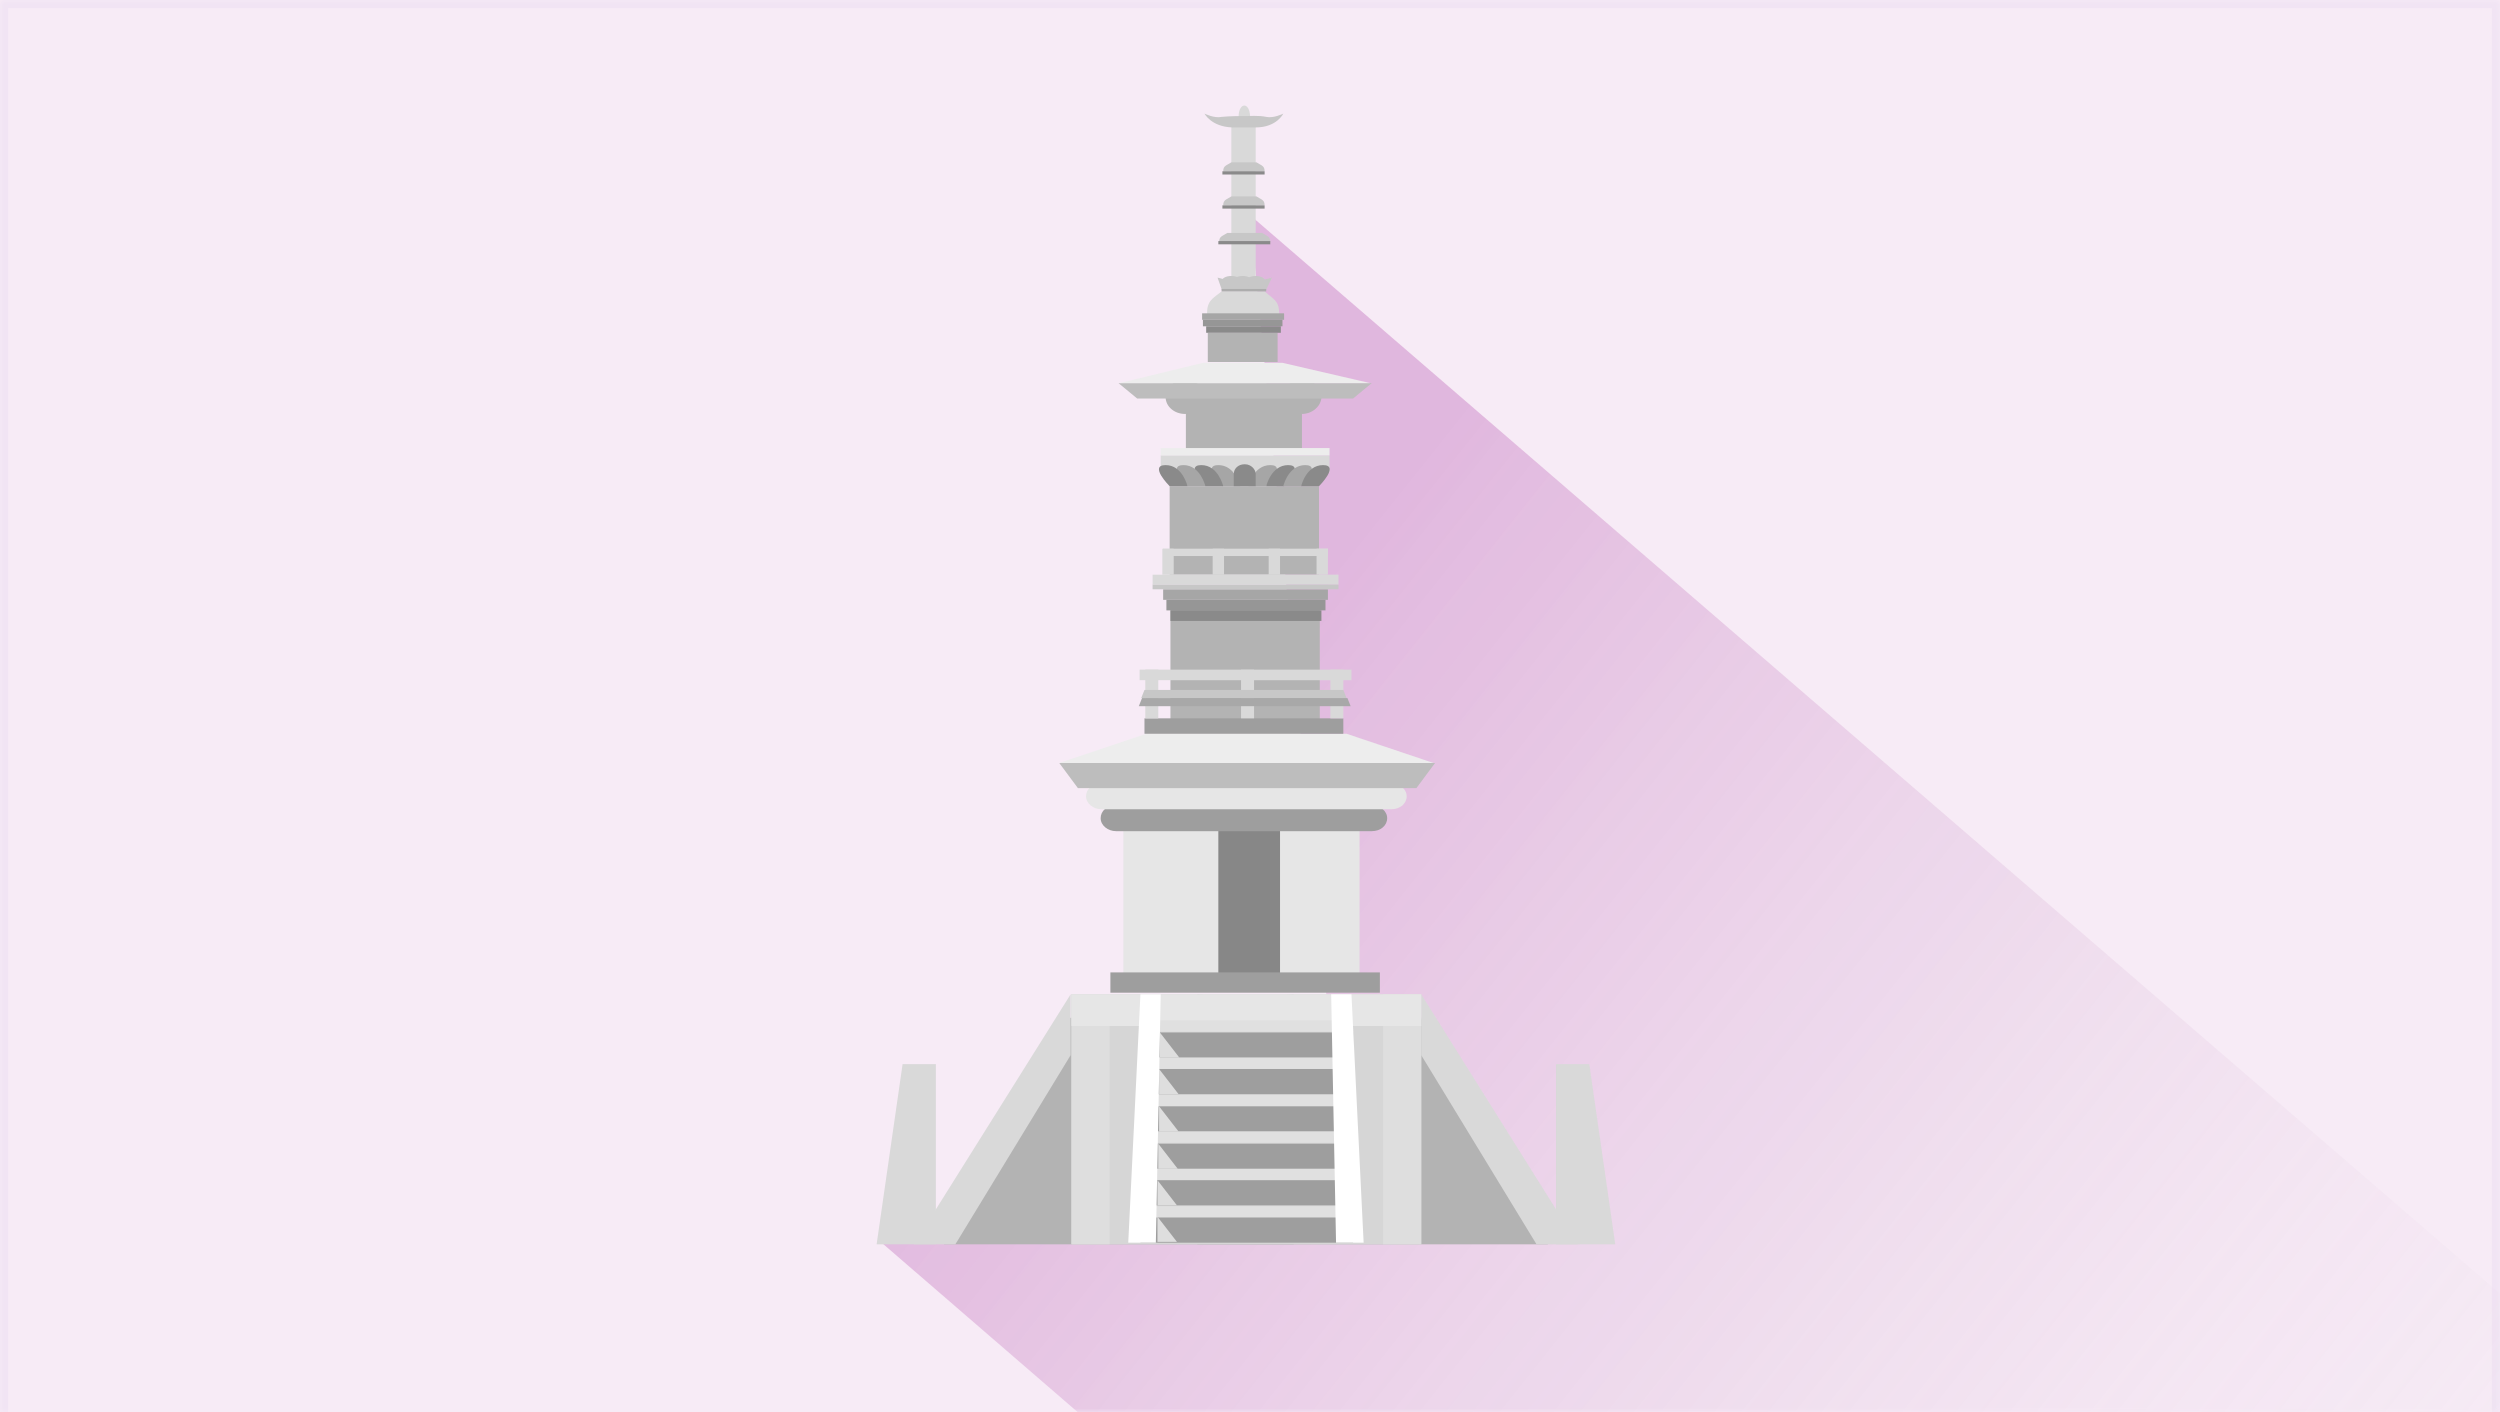 <?xml version="1.0" encoding="UTF-8"?>
<svg xmlns="http://www.w3.org/2000/svg" xmlns:xlink="http://www.w3.org/1999/xlink" version="1.1" viewBox="0 0 308 174">
  <!-- Generator: Adobe Illustrator 29.2.1, SVG Export Plug-In . SVG Version: 2.1.0 Build 116)  -->
  <defs>
    <style>
      .st0 {
        mask: url(#mask);
      }

      .st1 {
        fill: #e0e0e0;
      }

      .st2 {
        fill: #d6d6d6;
      }

      .st3 {
        fill: #f1e4f4;
      }

      .st4 {
        fill: #bdbdbd;
      }

      .st5 {
        fill: #f7ebf6;
      }

      .st6 {
        fill: #e6e6e6;
      }

      .st7 {
        fill: #d9d9d9;
      }

      .st8 {
        fill: #969696;
      }

      .st9 {
        fill: url(#linear-gradient);
      }

      .st10 {
        isolation: isolate;
      }

      .st11 {
        mask: url(#mask-2);
      }

      .st12 {
        mask: url(#mask-1);
      }

      .st13 {
        fill: #dedede;
      }

      .st14 {
        mix-blend-mode: multiply;
      }

      .st15 {
        fill: #c7c7c7;
      }

      .st16 {
        fill: #a6a6a6;
      }

      .st17 {
        fill: #fff;
      }

      .st18 {
        fill: #878787;
      }

      .st19 {
        fill: #8a8a8a;
      }

      .st20 {
        fill: #b3b3b3;
      }

      .st21 {
        fill: #f0ecf9;
      }

      .st22 {
        fill: #9e9e9e;
      }

      .st23 {
        fill: #a8a8a8;
      }

      .st24 {
        fill: #ededed;
      }

      .st25 {
        fill: #adadad;
      }
    </style>
    <mask id="mask" x="-1" y="-1" width="310" height="175" maskUnits="userSpaceOnUse">
      <g id="path-1-inside-1_4218_73209">
        <path class="st17" d="M0,0h308v174H0V0Z"/>
      </g>
    </mask>
    <mask id="mask-1" x="-1" y="-1" width="310" height="175" maskUnits="userSpaceOnUse">
      <g id="path-3-inside-2_4218_73209">
        <path class="st17" d="M0,0h308v174H0V0Z"/>
      </g>
    </mask>
    <mask id="mask-2" x="0" y="0" width="329" height="267.5" maskUnits="userSpaceOnUse">
      <g id="mask0_4218_73302">
        <path class="st21" d="M0,0h308v174H0V0Z"/>
      </g>
    </mask>
    <linearGradient id="linear-gradient" x1="140.2" y1="72.7" x2="294.8" y2="-50.6" gradientTransform="translate(0 174) scale(1 -1)" gradientUnits="userSpaceOnUse">
      <stop offset="0" stop-color="#ae3fa6" stop-opacity=".3"/>
      <stop offset="1" stop-color="#d9d9d9" stop-opacity="0"/>
    </linearGradient>
  </defs>
  <g class="st10">
    <g id="Layer_1">
      <path class="st5" d="M0,0h308v174H0V0Z"/>
      <g class="st0">
        <path class="st3" d="M0,0v-1h-1V0H0ZM308,0h1v-1h-1V0ZM0,1h308V-1H0V1ZM307,0v174h2V0h-2ZM1,174V0H-1v174H1Z"/>
      </g>
      <g id="mask0_4218_73209">
        <path class="st5" d="M0,0h308v174H0V0Z"/>
        <g class="st12">
          <path class="st3" d="M0,0v-1h-1V0H0ZM308,0h1v-1h-1V0ZM0,1h308V-1H0V1ZM307,0v174h2V0h-2ZM1,174V0H-1v174H1Z"/>
        </g>
      </g>
      <g class="st11">
        <g>
          <path class="st9" d="M108.5,153l55-29.5-9.5-97,175,151-88,90-132.5-114.5Z"/>
          <path class="st7" d="M154.7,14.6h-3v19.8h3V14.6Z"/>
          <path class="st15" d="M150.1,29.8h6.4c0-.7-.4-.7-1-1.1h-4.3c-.6.4-1,.4-1,1.1h0Z"/>
          <path class="st15" d="M150.6,25.3h5.2c0-.7-.4-.7-1-1.1h-3.1c-.6.4-1,.4-1,1.1Z"/>
          <path class="st15" d="M150.6,21.1h5.2c0-.7-.4-.7-1-1.1h-3.1c-.6.4-1,.4-1,1.1Z"/>
          <path class="st7" d="M154,14.3c0,.7-.3,1.3-.7,1.3s-.7-.6-.7-1.3.3-1.3.7-1.3.7.6.7,1.3Z"/>
          <path class="st15" d="M154.7,15.7c2.6,0,3.4-1.7,3.4-1.7,0,0-1.2.6-2.1.4-.9-.2-2.3-.1-2.3-.1h-.9s-1.3,0-2.3.1c-.9.2-2.1-.4-2.1-.4,0,0,.8,1.6,3.4,1.7h2.9,0Z"/>
          <path class="st20" d="M162.6,74h-18.4v14.6h18.4v-14.6Z"/>
          <path class="st16" d="M163.6,72.6h-20.3v1.3h20.3v-1.3Z"/>
          <path class="st8" d="M163.3,73.9h-19.6v1.3h19.6v-1.3Z"/>
          <path class="st19" d="M162.8,75.2h-18.6v1.3h18.6v-1.3Z"/>
          <path class="st20" d="M162.5,59.9h-18.4v10.9h18.4v-10.9Z"/>
          <path class="st20" d="M160.4,49h-14.3v6.4h14.3v-6.4Z"/>
          <path class="st20" d="M157.4,41h-8.6v3.6h8.6v-3.6Z"/>
          <path class="st15" d="M155.9,35.9h-5.3l-.6-1.7,1.9.5h2.9l1.9-.5-.8,1.7Z"/>
          <path class="st7" d="M163.8,56.1h-20.8v2.1h20.8v-2.1Z"/>
          <path class="st24" d="M163.8,55.2h-20.8v.9h20.8v-.9Z"/>
          <path class="st15" d="M164.9,72h-22.9v.6h22.9v-.6Z"/>
          <path class="st7" d="M164.9,70.8h-22.9v1.2h22.9v-1.2Z"/>
          <path class="st20" d="M147.5,153.3h43.2l-15.6-27.9-27.6-2.9v30.8Z"/>
          <path class="st7" d="M175.1,122.5l19.3,30.8h-5.1s-14.2-23.3-14.2-23.3v-7.5Z"/>
          <path class="st7" d="M191.7,153.3h7.3l-3.2-22.2h-4.1v22.2Z"/>
          <path class="st20" d="M159.5,153.3h-43.2l15.5-27.9,27.6-2.9v30.8Z"/>
          <path class="st2" d="M175.1,122.5h-43.1v30.8h43.1v-30.8Z"/>
          <path class="st13" d="M136.7,122.5h-4.7v30.8h4.7v-30.8Z"/>
          <path class="st6" d="M151.2,102h-12.8v20h12.8v-20Z"/>
          <path class="st6" d="M167.5,102h-11.7v20h11.7v-20Z"/>
          <path class="st18" d="M157.7,102.1h-7.6v20h7.6v-20Z"/>
          <path class="st13" d="M175.1,122.5h-4.7v30.8h4.7v-30.8Z"/>
          <path class="st20" d="M148.4,48.9c0,1.1-1.1,2.1-2.4,2.1s-2.4-.9-2.4-2.1,1.1-2.1,2.4-2.1,2.4.9,2.4,2.1Z"/>
          <path class="st20" d="M162.8,48.9c0,1.1-1.1,2.1-2.4,2.1s-2.4-.9-2.4-2.1,1.1-2.1,2.4-2.1,2.4.9,2.4,2.1Z"/>
          <path class="st6" d="M175.1,122.5h-43.1v3.9h43.1v-3.9Z"/>
          <path class="st22" d="M170,119.8h-33.2v2.5h33.2v-2.5Z"/>
          <path class="st7" d="M131.9,122.5l-19.3,30.8h5.1s14.2-23.3,14.2-23.3v-7.5Z"/>
          <path class="st7" d="M115.3,153.3h-7.3l3.2-22.2h4.1v22.2Z"/>
          <path class="st1" d="M164.8,125.7h-22.4v1.4h22.4v-1.4Z"/>
          <path class="st22" d="M166.7,127.2h-26.2v3.1h26.2v-3.1Z"/>
          <path class="st1" d="M164.8,130.3h-22.4v1.4h22.4v-1.4Z"/>
          <path class="st22" d="M166.7,131.7h-26.2v3.1h26.2v-3.1Z"/>
          <path class="st1" d="M164.8,134.9h-22.4v1.4h22.4v-1.4Z"/>
          <path class="st22" d="M166.7,136.3h-26.2v3.1h26.2v-3.1Z"/>
          <path class="st1" d="M164.8,139.4h-22.4v1.4h22.4v-1.4Z"/>
          <path class="st22" d="M166.7,140.9h-26.2v3.1h26.2v-3.1Z"/>
          <path class="st1" d="M164.8,144h-22.4v1.4h22.4v-1.4Z"/>
          <path class="st22" d="M166.7,145.4h-26.2v3.1h26.2v-3.1Z"/>
          <path class="st1" d="M164.8,148.6h-22.4v1.4h22.4v-1.4Z"/>
          <path class="st22" d="M166.7,150h-26.2v3.1h26.2v-3.1Z"/>
          <g class="st14">
            <path class="st13" d="M142.9,127.2l2.4,3.1h-2.4v-3.1Z"/>
          </g>
          <g class="st14">
            <path class="st13" d="M142.8,131.7l2.4,3.1h-2.4v-3.1Z"/>
          </g>
          <g class="st14">
            <path class="st13" d="M142.8,136.3l2.4,3.1h-2.4v-3.1Z"/>
          </g>
          <g class="st14">
            <path class="st13" d="M142.7,140.9l2.4,3.1h-2.4v-3.1Z"/>
          </g>
          <g class="st14">
            <path class="st13" d="M142.6,145.4l2.4,3.1h-2.4v-3.1Z"/>
          </g>
          <g class="st14">
            <path class="st13" d="M142.6,149.9l2.4,3.1h-2.4v-3.1Z"/>
          </g>
          <path class="st17" d="M164.5,153.1h3.5l-1.5-30.6h-2.5l.6,30.6Z"/>
          <path class="st17" d="M142.5,153.1h-3.5l1.5-30.6h2.5l-.6,30.6Z"/>
          <path class="st22" d="M170.9,100.8c0,.9-.8,1.6-1.9,1.6h-31.5c-1,0-1.9-.7-1.9-1.6s.8-1.6,1.9-1.6h31.5c1,0,1.9.7,1.9,1.6Z"/>
          <path class="st6" d="M173.3,98.1c0,.9-.8,1.6-1.9,1.6h-35.7c-1,0-1.9-.7-1.9-1.6s.8-1.6,1.9-1.6h35.7c1,0,1.9.7,1.9,1.6Z"/>
          <path class="st4" d="M174.4,97.1h-41.6l-2.3-3.1h46.3l-2.3,3.1Z"/>
          <path class="st24" d="M153.5,94h23.1l-10.7-3.6h-24.7l-10.7,3.6h23.1-.2Z"/>
          <path class="st4" d="M166.6,49.1h-26.5l-2.3-1.9h31.2l-2.3,1.9Z"/>
          <path class="st24" d="M160.7,47.2h8.1l-10.8-2.5h-9.8l-10.3,2.5h23.1-.2Z"/>
          <path class="st22" d="M165.5,88.5h-24.5v1.9h24.5v-1.9Z"/>
          <path class="st7" d="M166.5,82.5h-26.1v1.3h26.1v-1.3Z"/>
          <path class="st7" d="M142.7,82.5h-1.6v6h1.6v-6Z"/>
          <path class="st7" d="M165.5,82.5h-1.6v6h1.6v-6Z"/>
          <path class="st7" d="M154.5,82.5h-1.6v6h1.6v-6Z"/>
          <path class="st7" d="M163.6,67.6h-20.3v.9h20.3v-.9Z"/>
          <path class="st7" d="M144.6,67.6h-1.4v3.2h1.4v-3.2Z"/>
          <path class="st7" d="M163.6,67.6h-1.4v3.2h1.4v-3.2Z"/>
          <path class="st7" d="M150.8,67.6h-1.4v3.2h1.4v-3.2Z"/>
          <path class="st7" d="M157.7,67.6h-1.4v3.2h1.4v-3.2Z"/>
          <path class="st7" d="M148.8,38.7h8.8c0-1.7-.7-1.8-1.8-2.8h-5.3c-1.1.9-1.8,1.1-1.8,2.8h0Z"/>
          <path class="st15" d="M165.6,85h-24.6l-.4,1h25.3l-.4-1Z"/>
          <path class="st23" d="M140.7,86l-.4,1h26.1l-.4-1h-25.3Z"/>
          <path class="st16" d="M150.6,59.9s-2.6-2.6-.5-2.6,2.7,2.6,2.7,2.6h-2.2Z"/>
          <path class="st19" d="M148.5,59.9s-2.6-2.6-.5-2.6,2.7,2.6,2.7,2.6h-2.2Z"/>
          <path class="st16" d="M146.3,59.9s-2.6-2.6-.5-2.6,2.7,2.6,2.7,2.6h-2.2,0Z"/>
          <path class="st19" d="M144.1,59.9s-2.6-2.6-.5-2.6,2.7,2.6,2.7,2.6h-2.2Z"/>
          <path class="st16" d="M156,59.9s2.6-2.6.5-2.6-2.7,2.6-2.7,2.6h2.2Z"/>
          <path class="st19" d="M158.2,59.9s2.6-2.6.5-2.6-2.7,2.6-2.7,2.6h2.2Z"/>
          <path class="st16" d="M160.3,59.9s2.6-2.6.5-2.6-2.7,2.6-2.7,2.6h2.2Z"/>
          <path class="st19" d="M162.5,59.9s2.6-2.6.5-2.6-2.7,2.6-2.7,2.6h2.2Z"/>
          <path class="st19" d="M153.3,57.2c-.7,0-1.3.5-1.3,1.2v1.5h2.7v-1.5c0-.6-.6-1.2-1.3-1.2Z"/>
          <path class="st16" d="M158.2,38.6h-10.1v.8h10.1v-.8Z"/>
          <path class="st8" d="M158,39.4h-9.8v.8h9.8v-.8Z"/>
          <path class="st19" d="M157.8,40.2h-9.2v.8h9.2v-.8Z"/>
          <path class="st15" d="M152.9,34.7c0,.4-.5.7-1.2.7s-1.2-.3-1.2-.7.5-.7,1.2-.7,1.2.3,1.2.7Z"/>
          <path class="st15" d="M154.3,34.7c0,.4-.5.7-1.2.7s-1.2-.3-1.2-.7.5-.7,1.2-.7,1.2.3,1.2.7Z"/>
          <path class="st15" d="M155.9,34.7c0,.4-.5.7-1.2.7s-1.2-.3-1.2-.7.5-.7,1.2-.7,1.2.3,1.2.7Z"/>
          <path class="st25" d="M156,35.6h-5.5v.3h5.5v-.3Z"/>
          <path class="st19" d="M155.8,21.1h-5.2v.4h5.2v-.4Z"/>
          <path class="st19" d="M155.8,25.3h-5.2v.4h5.2v-.4Z"/>
          <path class="st19" d="M156.5,29.7h-6.4v.4h6.4v-.4Z"/>
        </g>
      </g>
    </g>
  </g>
</svg>